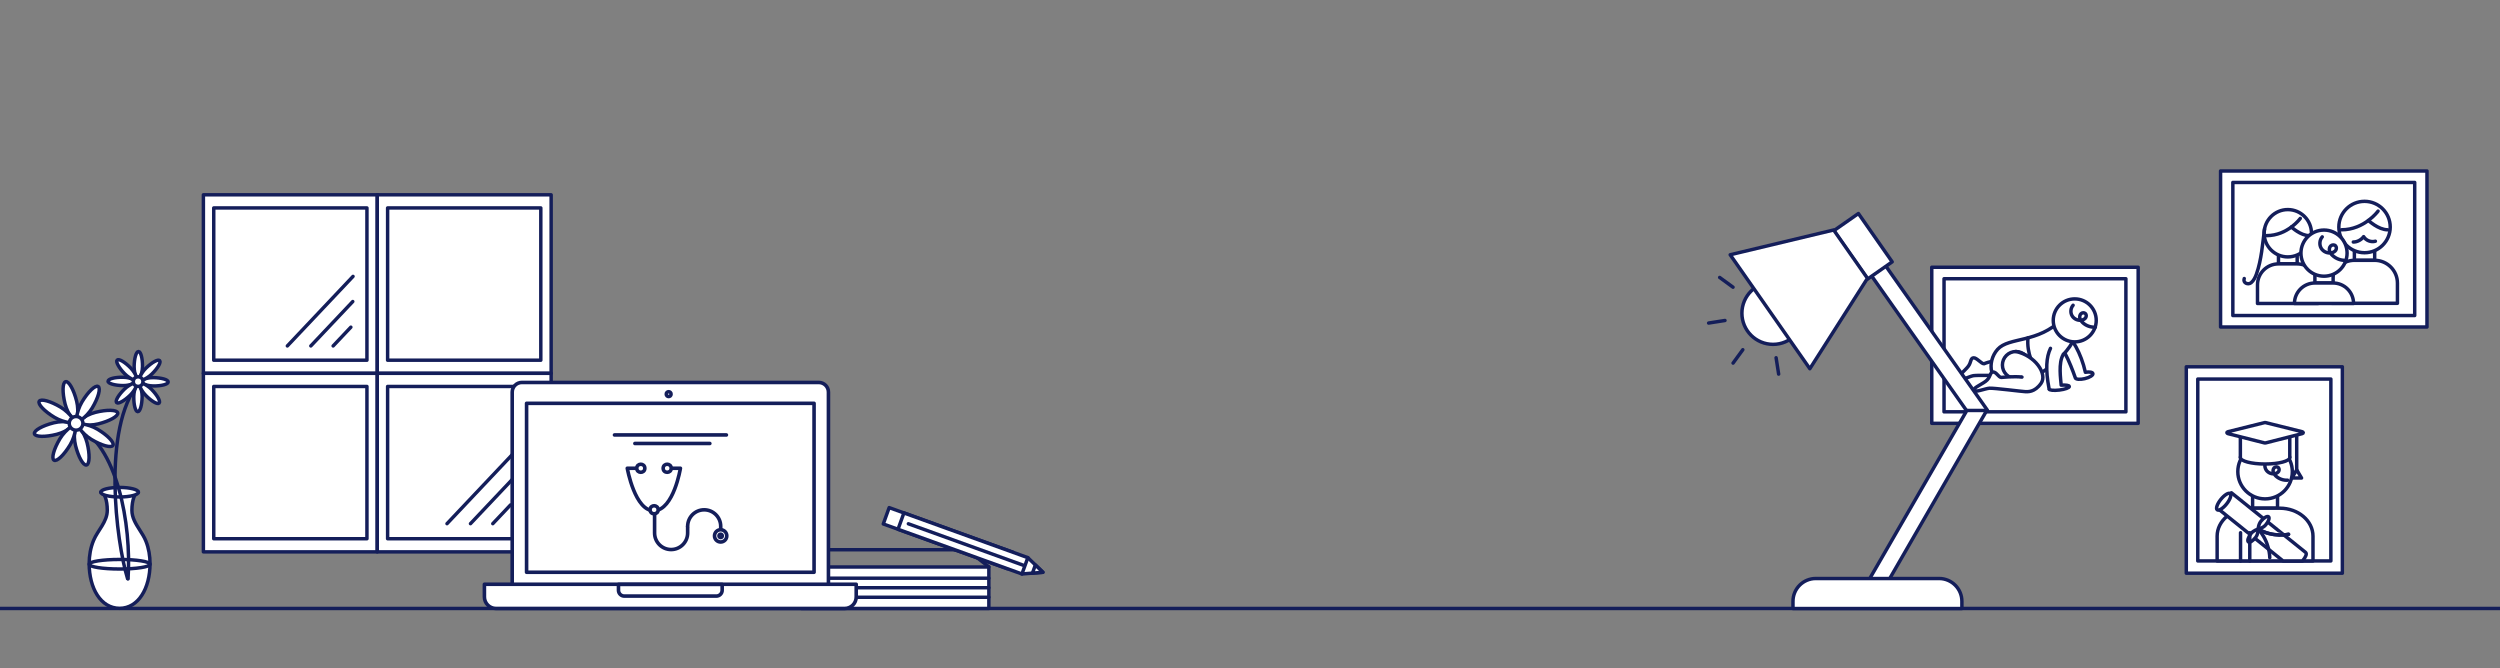 <?xml version="1.0" encoding="utf-8"?>
<!-- Generator: Adobe Illustrator 23.0.3, SVG Export Plug-In . SVG Version: 6.00 Build 0)  -->
<svg version="1.1" xmlns="http://www.w3.org/2000/svg" xmlns:xlink="http://www.w3.org/1999/xlink" x="0px" y="0px"
	 viewBox="0 0 1440 384.81" style="enable-background:new 0 0 1440 384.81;" xml:space="preserve">
<rect x="0" y="0" width="1440" height="384.81" fill="#808080" stroke="none"/>
<style type="text/css">
	.st0{display:none;}
	.st1{display:inline;}
	.st2{fill:none;stroke:#141E5A;stroke-width:2;stroke-linecap:round;stroke-linejoin:round;stroke-miterlimit:10;}
	.st3{fill:#FFFFFF;stroke:#141E5A;stroke-width:2;stroke-linecap:round;stroke-linejoin:round;stroke-miterlimit:10;}
	.st4{fill:#FFFFFF;stroke:#141E5A;stroke-width:2.074;stroke-linecap:round;stroke-linejoin:round;stroke-miterlimit:10;}
	.st5{fill:none;stroke:#141E5A;stroke-width:2.074;stroke-linecap:round;stroke-linejoin:round;stroke-miterlimit:10;}
	.st6{fill:#FFFFFF;stroke:#141E5A;stroke-width:1.814;stroke-linecap:round;stroke-miterlimit:10;}
	.st7{fill:#FFFFFF;stroke:#141E5A;stroke-width:2;stroke-linecap:round;stroke-miterlimit:10;}
	.st8{fill:#FFFFFF;stroke:#141E5A;stroke-width:2.054;stroke-linecap:round;stroke-miterlimit:10;}
	.st9{fill:#FFFFFF;stroke:#141E5A;stroke-width:1.899;stroke-linecap:round;stroke-miterlimit:10;}
	.st10{fill:#FFFFFF;stroke:#141E5A;stroke-width:2.237;stroke-linecap:round;stroke-linejoin:round;stroke-miterlimit:10;}
	.st11{fill:#FFFFFF;stroke:#141E5A;stroke-width:2.287;stroke-linecap:round;stroke-linejoin:round;stroke-miterlimit:10;}
</style>
<g id="Layer_2" class="st0">
	<g class="st1">
		<g>
			<g>
				<defs>
					<rect id="SVGID_9_" x="-24.56" y="-8.98" width="1595.2" height="107.74"/>
				</defs>
				<clipPath id="SVGID_2_">
					<use xlink:href="#SVGID_9_"  style="overflow:visible;"/>
				</clipPath>
			</g>
		</g>
		<g>
			<defs>
				<rect id="SVGID_11_" x="509.17" y="151.9" width="406.48" height="88.19"/>
			</defs>
			<clipPath id="SVGID_4_">
				<use xlink:href="#SVGID_11_"  style="overflow:visible;"/>
			</clipPath>
		</g>
	</g>
</g>
<g id="Layer_1">
	<line class="st2" x1="-0.56" y1="350.46" x2="1440" y2="350.46"/>
	<g>
		<g>
			<rect x="461.67" y="326.59" class="st3" width="107.91" height="23.9"/>
			<polyline class="st2" points="461.73,326.5 474.64,316.63 556.91,316.63 569.57,326.5 			"/>
		</g>
		<g>
			<line class="st3" x1="461.73" y1="333.05" x2="569.58" y2="333.05"/>
			<line class="st3" x1="461.73" y1="338.54" x2="569.58" y2="338.54"/>
			<line class="st3" x1="461.73" y1="344.03" x2="569.58" y2="344.03"/>
		</g>
	</g>
	<g>
		<polygon class="st3" points="508.77,301.8 580.16,327.55 587.09,324.7 583.55,318.15 512.16,292.39 		"/>
		<polygon class="st3" points="517.26,304.86 588.64,330.61 600.72,329.62 592.04,321.21 520.65,295.45 		"/>
		<line class="st3" x1="588.64" y1="330.61" x2="592.04" y2="321.21"/>
		<line class="st3" x1="523.22" y1="301.7" x2="589.55" y2="325.63"/>
		<polygon class="st3" points="596.37,325.43 594.68,330.13 600.72,329.64 		"/>
	</g>
	<g>
		<g>
			<g>
				<g>
					
						<rect x="115.82" y="113.56" transform="matrix(-1.836970e-16 1 -1 -1.836970e-16 330.865 -3.598)" class="st3" width="102.82" height="100.15"/>
					
						<rect x="123.38" y="119.51" transform="matrix(-1.836970e-16 1 -1 -1.836970e-16 330.865 -3.598)" class="st3" width="87.7" height="88.24"/>
				</g>
				<g>
					
						<rect x="115.82" y="216.38" transform="matrix(-1.836970e-16 1 -1 -1.836970e-16 433.686 99.223)" class="st3" width="102.82" height="100.15"/>
					
						<rect x="123.38" y="222.33" transform="matrix(-1.836970e-16 1 -1 -1.836970e-16 433.686 99.223)" class="st3" width="87.7" height="88.24"/>
				</g>
			</g>
			<g>
				<g>
					
						<rect x="215.97" y="113.56" transform="matrix(-1.836970e-16 1 -1 -1.836970e-16 431.016 -103.748)" class="st3" width="102.82" height="100.15"/>
					
						<rect x="223.53" y="119.51" transform="matrix(-1.836970e-16 1 -1 -1.836970e-16 431.016 -103.748)" class="st3" width="87.7" height="88.24"/>
				</g>
				<g>
					
						<rect x="215.97" y="216.38" transform="matrix(-1.836970e-16 1 -1 -1.836970e-16 533.836 -0.927)" class="st3" width="102.82" height="100.15"/>
					
						<rect x="223.53" y="222.33" transform="matrix(-1.836970e-16 1 -1 -1.836970e-16 533.836 -0.927)" class="st3" width="87.7" height="88.24"/>
				</g>
			</g>
		</g>
		<g>
			<line class="st3" x1="257.48" y1="301.63" x2="295.31" y2="261.6"/>
			<line class="st3" x1="271" y1="301.63" x2="295.15" y2="276.07"/>
			<line class="st3" x1="283.85" y1="301.63" x2="294.05" y2="290.84"/>
		</g>
		<g>
			<line class="st3" x1="165.52" y1="199.25" x2="203.34" y2="159.21"/>
			<line class="st3" x1="179.04" y1="199.25" x2="203.19" y2="173.69"/>
			<line class="st3" x1="191.89" y1="199.25" x2="202.09" y2="188.46"/>
		</g>
	</g>
	<g>
		<g>
			<path class="st3" d="M80.35,305.07c-2.21-3.46-4.37-6.97-4.37-11.14c0-5.76,1.68-10.43,3.74-10.43H58.06
				c2.07,0,3.74,4.67,3.74,10.43c0,6.6-5.49,11.54-7.88,17.29c-1.76,4.23-2.56,8.83-2.56,13.4c0,14.23,6.7,25.77,17.53,25.77
				s17.53-11.54,17.53-25.77c0-4.39-0.74-8.81-2.36-12.9C83.16,309.42,81.74,307.25,80.35,305.07z"/>
			<ellipse class="st3" cx="68.89" cy="283.51" rx="10.83" ry="2.75"/>
			<ellipse class="st3" cx="68.89" cy="325" rx="17.53" ry="2.75"/>
		</g>
		<g>
			<path class="st2" d="M79.99,220.56c-21.42,25.96-13.06,91.43-6.52,112.71"/>
			<g>
				<g>
					<path class="st3" d="M77.27,211.1c-0.06,4.79,2.29,8.7,2.29,8.7s2.45-3.85,2.51-8.64c0.06-4.79-0.97-8.68-2.29-8.7
						C78.45,202.45,77.33,206.31,77.27,211.1z"/>
					<path class="st3" d="M77.06,228.44c0.06-4.79,2.51-8.64,2.51-8.64s2.35,3.91,2.29,8.7c-0.06,4.79-1.18,8.66-2.51,8.64
						C78.02,237.12,77,233.23,77.06,228.44z"/>
					<path class="st3" d="M88.26,217.51c-4.79-0.06-8.7,2.29-8.7,2.29s3.85,2.45,8.64,2.51s8.68-0.97,8.7-2.29
						S93.05,217.57,88.26,217.51z"/>
					<path class="st3" d="M70.92,217.29c4.79,0.06,8.64,2.51,8.64,2.51s-3.91,2.35-8.7,2.29c-4.79-0.06-8.66-1.18-8.64-2.51
						S66.14,217.23,70.92,217.29z"/>
				</g>
				<g>
					<path class="st3" d="M84.09,212.03c-3.43,3.34-4.53,7.77-4.53,7.77s4.45-0.99,7.88-4.34s5.46-6.82,4.53-7.77
						C91.05,206.75,87.52,208.69,84.09,212.03z"/>
					<path class="st3" d="M71.68,224.14c3.43-3.34,7.88-4.34,7.88-4.34s-1.1,4.43-4.53,7.77c-3.43,3.34-6.96,5.28-7.88,4.34
						C66.23,230.96,68.25,227.48,71.68,224.14z"/>
					<path class="st3" d="M87.33,224.33c-3.34-3.43-7.77-4.53-7.77-4.53s0.99,4.45,4.34,7.88c3.34,3.43,6.82,5.46,7.77,4.53
						C92.62,231.29,90.67,227.76,87.33,224.33z"/>
					<path class="st3" d="M75.23,211.92c3.34,3.43,4.34,7.88,4.34,7.88s-4.43-1.1-7.77-4.53c-3.34-3.43-5.28-6.96-4.34-7.88
						C68.4,206.46,71.88,208.49,75.23,211.92z"/>
				</g>
				<circle class="st3" cx="79.56" cy="219.8" r="2.76"/>
			</g>
		</g>
		<g>
			<path class="st2" d="M43.48,245.03c23.99,10.88,32.34,56.69,30.29,88.4"/>
			<g>
				<g>
					<path class="st3" d="M44.13,231.01c1.66,6.63-0.31,12.83-0.31,12.83s-4.67-4.54-6.33-11.16c-1.66-6.63-1.53-12.37,0.31-12.83
						S42.46,224.39,44.13,231.01z"/>
					<path class="st3" d="M50.15,255.01c-1.66-6.63-6.33-11.16-6.33-11.16s-1.97,6.2-0.31,12.83c1.66,6.63,4.5,11.62,6.33,11.16
						C51.67,267.38,51.81,261.63,50.15,255.01z"/>
					<path class="st3" d="M30.99,243.53c6.63-1.66,12.83,0.31,12.83,0.31s-4.54,4.67-11.16,6.33s-12.37,1.53-12.83-0.31
						S24.36,245.2,30.99,243.53z"/>
					<path class="st3" d="M54.98,237.51c-6.63,1.66-11.16,6.33-11.16,6.33s6.2,1.97,12.83,0.31c6.63-1.66,11.62-4.5,11.16-6.33
						S61.61,235.85,54.98,237.51z"/>
				</g>
				<g>
					<path class="st3" d="M34.96,234.55c5.86,3.51,8.85,9.29,8.85,9.29s-6.51,0.09-12.37-3.42c-5.86-3.51-9.83-7.67-8.85-9.29
						C23.56,229.51,29.1,231.04,34.96,234.55z"/>
					<path class="st3" d="M56.19,247.26c-5.86-3.51-12.37-3.42-12.37-3.42s2.99,5.78,8.85,9.29s11.4,5.04,12.37,3.42
						C66.01,254.93,62.05,250.77,56.19,247.26z"/>
					<path class="st3" d="M34.53,252.7c3.51-5.86,9.29-8.85,9.29-8.85s0.09,6.51-3.42,12.37c-3.51,5.86-7.67,9.83-9.29,8.85
						S31.02,258.56,34.53,252.7z"/>
					<path class="st3" d="M47.24,231.47c-3.51,5.86-3.42,12.37-3.42,12.37s5.78-2.99,9.29-8.85s5.04-11.4,3.42-12.37
						S50.75,225.61,47.24,231.47z"/>
				</g>
				<circle class="st3" cx="43.82" cy="243.84" r="3.94"/>
			</g>
		</g>
	</g>
	<g>
		<g>
			
				<rect x="1127.2" y="139.44" transform="matrix(-1.836970e-16 1 -1 -1.836970e-16 1371.025 -973.255)" class="st3" width="89.88" height="118.89"/>
			
				<rect x="1133.81" y="146.51" transform="matrix(-1.836970e-16 1 -1 -1.836970e-16 1371.025 -973.255)" class="st3" width="76.66" height="104.75"/>
		</g>
		<g>
			<path class="st3" d="M1201.18,214.43c-2.46-11.15-7.95-20.08-12.06-23.18l-6.25,4.62c5.45,0.9,12.32,21.19,12.47,21.63
				c0,0.03-0.01,0.06-0.01,0.09c0.22,0.95,2.69,1.17,5.5,0.51c2.81-0.67,4.91-1.98,4.69-2.92
				C1205.32,214.35,1203.48,214.07,1201.18,214.43z"/>
			<path class="st3" d="M1165.99,210.62c-3.22,5.72-7.3,5.56-8.62,5.69c-1.31,0.13-18.31-0.35-20.73,0.08
				c-2.42,0.43-8.26,3.57-8.88,2.12c-0.62-1.45,4.24-5.21,5.99-7.56c1.75-2.35,1.15-4.57,2.93-4.84c1.77-0.27,4.59,3.48,6.1,3.42
				c0,0,6.24-2.79,11.89-1.38"/>
			<path class="st3" d="M1187.85,183.76c-13.98,14.13-30.69,10.14-37.23,17.46s-4.8,20.45,7.12,20.45
				c11.92,0,35.47-17.06,37.79-29.36C1197.86,180,1187.85,183.76,1187.85,183.76z"/>
			<circle class="st3" cx="1195.05" cy="184.54" r="12.38"/>
			<path class="st3" d="M1168.1,194.62c-0.77,8.6,2.86,16.89,6.86,20.48"/>
			<path class="st3" d="M1166.28,216.12c-1.37,1.19-3.16,1.92-5.11,1.92c-4.3,0-7.78-3.48-7.78-7.78s3.48-7.78,7.78-7.78
				s7.78,3.48,7.78,7.78"/>
			<path class="st3" d="M1161.17,202.47c11.17,2.38,18.26,12.94,14.5,18.31c-3.77,5.37-7.82,4.81-9.14,4.81s-18.19-2.17-20.64-1.98
				c-2.45,0.19-8.57,2.73-9.05,1.22c-0.47-1.51,5.84-3.86,7.82-6.03s1.6-4.43,3.39-4.52c1.79-0.09,3.11,3.02,4.62,3.11
				c0,0,7.63-0.75,11.97-0.19"/>
			<path class="st3" d="M1181.07,200.65c-2.4,5.08-2.94,12.07-0.82,23.19c-0.04,0.07-0.07,0.14-0.06,0.21
				c0.09,0.74,2.8,1.01,6.04,0.61c3.24-0.4,5.8-1.33,5.7-2.07c-0.08-0.64-2.08-0.92-4.69-0.74c-0.22-3.31-1.78-12.81,1.23-17.75"/>
			<path class="st3" d="M1194.1,175.83c-1.45,1.66-1.68,4.28-0.53,6.16c1.15,1.88,3.58,2.88,5.72,2.35c0.82-0.2,1.62-0.64,2.07-1.36
				c0.45-0.72,0.45-1.75-0.14-2.35c-0.67-0.69-1.9-0.59-2.58,0.08c-0.69,0.67-0.86,1.74-0.62,2.67c0.24,0.93,0.85,1.72,1.54,2.38
				c1.94,1.86,4.69,2.85,7.37,2.67"/>
		</g>
	</g>
	<g>
		<g>
			<g>
				<line class="st3" x1="984.17" y1="186.08" x2="993.58" y2="184.6"/>
				<line class="st3" x1="1023.03" y1="206.07" x2="1024.5" y2="215.48"/>
				<line class="st3" x1="998.25" y1="209.13" x2="1003.86" y2="201.44"/>
				<line class="st3" x1="990.53" y1="159.82" x2="998.22" y2="165.43"/>
			</g>
		</g>
		
			<rect x="1100.67" y="130.05" transform="matrix(-0.817 0.576 -0.576 -0.817 2118.858 -291.524)" class="st3" width="9.95" height="120.19"/>
		<polygon class="st3" points="1082.79,343.08 1074.17,338.1 1132.91,236.43 1144.36,236.43 		"/>
		<path class="st3" d="M1130.05,350.51h-97.29v-4.15c0-7.26,5.88-13.14,13.14-13.14h71.01c7.26,0,13.14,5.88,13.14,13.14V350.51z"/>
		<g>
			<circle class="st3" cx="1021.29" cy="180.4" r="17.95"/>
			<g>
				
					<rect x="1056.04" y="132.8" transform="matrix(0.573 0.82 -0.82 0.573 574.226 -819.063)" class="st3" width="33.95" height="17.29"/>
				<polygon class="st3" points="1042.47,212.38 996.59,146.74 1056.19,132.47 1075.66,160.31 				"/>
			</g>
		</g>
	</g>
	<g>
		<g>
			
				<rect x="1293.56" y="83.97" transform="matrix(-1.836970e-16 1 -1 -1.836970e-16 1481.908 -1195.083)" class="st3" width="89.88" height="118.89"/>
			
				<rect x="1300.17" y="91.04" transform="matrix(-1.836970e-16 1 -1 -1.836970e-16 1481.908 -1195.083)" class="st3" width="76.66" height="104.75"/>
		</g>
		<g>
			<g>
				<g>
					<rect x="1356.12" y="135.43" class="st3" width="11.69" height="14.51"/>
					<g>
						<circle class="st3" cx="1361.97" cy="130.77" r="14.8"/>
					</g>
					<path class="st3" d="M1343.01,163.07c0-7.25,5.88-13.13,13.13-13.13h11.65c7.25,0,13.13,5.88,13.13,13.13v11.63h-37.91V163.07z
						"/>
				</g>
				<path class="st3" d="M1355.51,139.4c2.22,0.05,4.66-1.29,5.94-3.1c1.34,2.23,4.27,3.37,6.77,2.64"/>
				<path class="st3" d="M1348.67,132.36c13.27,0,21.09-10.76,21.09-10.76"/>
				<path class="st3" d="M1375.26,132.36c-5.28,0-11.07-5.38-11.07-5.38"/>
			</g>
			<g>
				<rect x="1312.4" y="138.64" class="st3" width="10.77" height="13.36"/>
				<g>
					<circle class="st3" cx="1317.78" cy="134.35" r="13.63"/>
				</g>
				<path class="st3" d="M1300.32,164.09c0-6.68,5.41-12.09,12.09-12.09h10.73c6.68,0,12.09,5.41,12.09,12.09v10.71h-34.91V164.09z"
					/>
			</g>
			<path class="st3" d="M1305.54,135.72c12.22,0,19.42-9.9,19.42-9.9"/>
			<path class="st3" d="M1330.02,135.72c-4.86,0-10.19-4.95-10.19-4.95"/>
			<path class="st3" d="M1304.36,131.95c-1.14,8.59-1.74,17.62-4.63,25.85c-0.63,1.78-1.59,3.84-3.08,5.05
				c-1.76,1.43-4.89,0.12-3.97-2.41"/>
			<g>
				<rect x="1333.38" y="149.98" class="st3" width="10.5" height="13.03"/>
				<g>
					<circle class="st3" cx="1338.63" cy="145.8" r="13.29"/>
					<path class="st3" d="M1337.61,136.44c-1.56,1.78-1.8,4.59-0.57,6.61c1.23,2.02,3.84,3.09,6.14,2.52
						c0.88-0.22,1.74-0.69,2.23-1.46c0.48-0.77,0.49-1.88-0.15-2.53c-0.72-0.74-2.04-0.63-2.78,0.08c-0.74,0.72-0.93,1.87-0.67,2.87
						c0.26,0.99,0.91,1.84,1.66,2.55c2.09,2,5.03,3.06,7.91,2.86"/>
				</g>
				<path class="st3" d="M1321.6,174.8c0-6.51,5.28-11.79,11.79-11.79h10.47c6.51,0,11.79,5.28,11.79,11.79H1321.6z"/>
			</g>
		</g>
	</g>
	<g>
		<g>
			<rect x="1259.31" y="211.27" class="st3" width="89.88" height="118.89"/>
			<rect x="1265.92" y="218.34" class="st3" width="76.66" height="104.75"/>
		</g>
		<g>
			<rect x="1297.5" y="274.91" class="st3" width="14.35" height="17.8"/>
			<g>
				<circle class="st3" cx="1304.68" cy="271.66" r="15.7"/>
			</g>
			<path class="st3" d="M1277.07,308.83c0-8.9,8.56-16.11,19.12-16.11h16.97c10.56,0,19.12,7.21,19.12,16.11v14.27h-55.21V308.83z"
				/>
			<g>
				<path class="st3" d="M1277.79,293.17l37.23,29.92l11.23,0c2.07-2.58,2.64-4.21,1.73-4.94l-42.69-34.31L1277.79,293.17z"/>
				
					<ellipse transform="matrix(0.626 -0.779 0.779 0.626 253.849 1106.696)" class="st3" cx="1281.54" cy="288.51" rx="5.99" ry="2.12"/>
				<g>
					<path class="st3" d="M1302.38,300.12c-1.65,1.97-1.65,4.66-1.65,4.66s2.67-0.5,4.32-2.46c1.65-1.97,2.39-4.05,1.65-4.66
						C1305.97,297.05,1304.03,298.15,1302.38,300.12z"/>
					<path class="st3" d="M1296.53,307.4c1.57-2.04,4.2-2.62,4.2-2.62s0.09,2.72-1.47,4.75s-3.45,3.21-4.2,2.62
						S1294.96,309.43,1296.53,307.4z"/>
					<path class="st3" d="M1300.67,304.74c8.74,5.07,17.53,3.01,17.53,3.01"/>
					<path class="st2" d="M1300.67,304.74c8.74,5.07,17.53,3.01,17.53,3.01"/>
					<path class="st2" d="M1300.67,304.74c6.84,7.45,6.71,16.47,6.71,16.47"/>
				</g>
			</g>
			<path class="st3" d="M1305.74,264.9c-1.35,1.54-1.56,3.97-0.49,5.72c1.07,1.75,3.32,2.67,5.31,2.18c0.76-0.19,1.51-0.6,1.93-1.26
				c0.42-0.67,0.42-1.62-0.13-2.19c-0.62-0.64-1.76-0.55-2.4,0.07c-0.64,0.62-0.8,1.62-0.58,2.48s0.79,1.59,1.43,2.21
				c1.8,1.72,4.35,2.65,6.84,2.48"/>
			<g>
				<g>
					<ellipse class="st3" cx="1304.68" cy="263.53" rx="14.23" ry="3.74"/>
					<polyline class="st3" points="1290.45,263.53 1290.45,248.93 1318.91,248.93 1318.91,263.53 					"/>
				</g>
				<path class="st3" d="M1304.3,243.44l-21.02,5.23c-0.81,0.2-0.82,0.9-0.01,1.1l21.02,5.33c0.25,0.06,0.52,0.06,0.77,0l21.02-5.33
					c0.81-0.21,0.81-0.9-0.01-1.1l-21.02-5.23C1304.81,243.38,1304.54,243.38,1304.3,243.44z"/>
				<line class="st3" x1="1322.9" y1="251.48" x2="1322.9" y2="272.86"/>
				<polygon class="st3" points="1320.1,275.33 1322.9,270.62 1325.69,275.33 				"/>
			</g>
			<line class="st3" x1="1290.55" y1="306.86" x2="1290.55" y2="323.09"/>
			<line class="st3" x1="1295.87" y1="306.86" x2="1295.87" y2="323.09"/>
		</g>
	</g>
	<g>
		<g>
			<path class="st4" d="M471.61,220.29H300.6c-3.07,0-5.57,2.49-5.57,5.57v115.81h182.15V225.85
				C477.18,222.78,474.69,220.29,471.61,220.29z"/>
			<g>
				<path class="st4" d="M486.54,350.48H285.67c-3.67,0-6.65-2.98-6.65-6.65v-7.28h214.16v7.28
					C493.19,347.51,490.21,350.48,486.54,350.48z"/>
			</g>
			<g>
				<path class="st4" d="M412.59,343.35h-52.97c-1.87,0-3.38-1.51-3.38-3.38v-3.35h59.73v3.35
					C415.97,341.84,414.46,343.35,412.59,343.35z"/>
			</g>
			<rect x="303.31" y="232.32" class="st4" width="165.59" height="97.3"/>
			<circle class="st4" cx="385.15" cy="227.02" r="1.38"/>
		</g>
		<g>
			<g>
				<line class="st4" x1="365.7" y1="255.45" x2="408.86" y2="255.45"/>
				<line class="st4" x1="353.95" y1="250.54" x2="418.4" y2="250.54"/>
			</g>
			<g>
				<path class="st4" d="M368.15,269.72h-6.84c0,0,4.42,25,15.59,24.45c11.17-0.55,15.02-24.45,15.02-24.45h-6.95"/>
				<path class="st5" d="M396.08,303.15v3.87c0,5.26-4.26,9.52-9.52,9.52h0c-5.26,0-9.52-4.26-9.52-9.52v-15.27"/>
				<path class="st4" d="M415.13,308.68v-5.51c0-5.26-4.26-9.52-9.52-9.52l0,0c-5.26,0-9.52,4.26-9.52,9.52"/>
				<g>
					<circle class="st4" cx="415.09" cy="308.66" r="3.54"/>
					<circle class="st4" cx="415.09" cy="308.66" r="0.96"/>
				</g>
				<g>
					<circle class="st4" cx="376.78" cy="293.63" r="2.32"/>
				</g>
				<g>
					<circle class="st4" cx="369.1" cy="269.72" r="2.32"/>
				</g>
				<g>
					<circle class="st4" cx="384.3" cy="269.72" r="2.32"/>
				</g>
			</g>
		</g>
	</g>
</g>
<g id="Frame">
</g>
<g id="Layer_3">
</g>
</svg>
